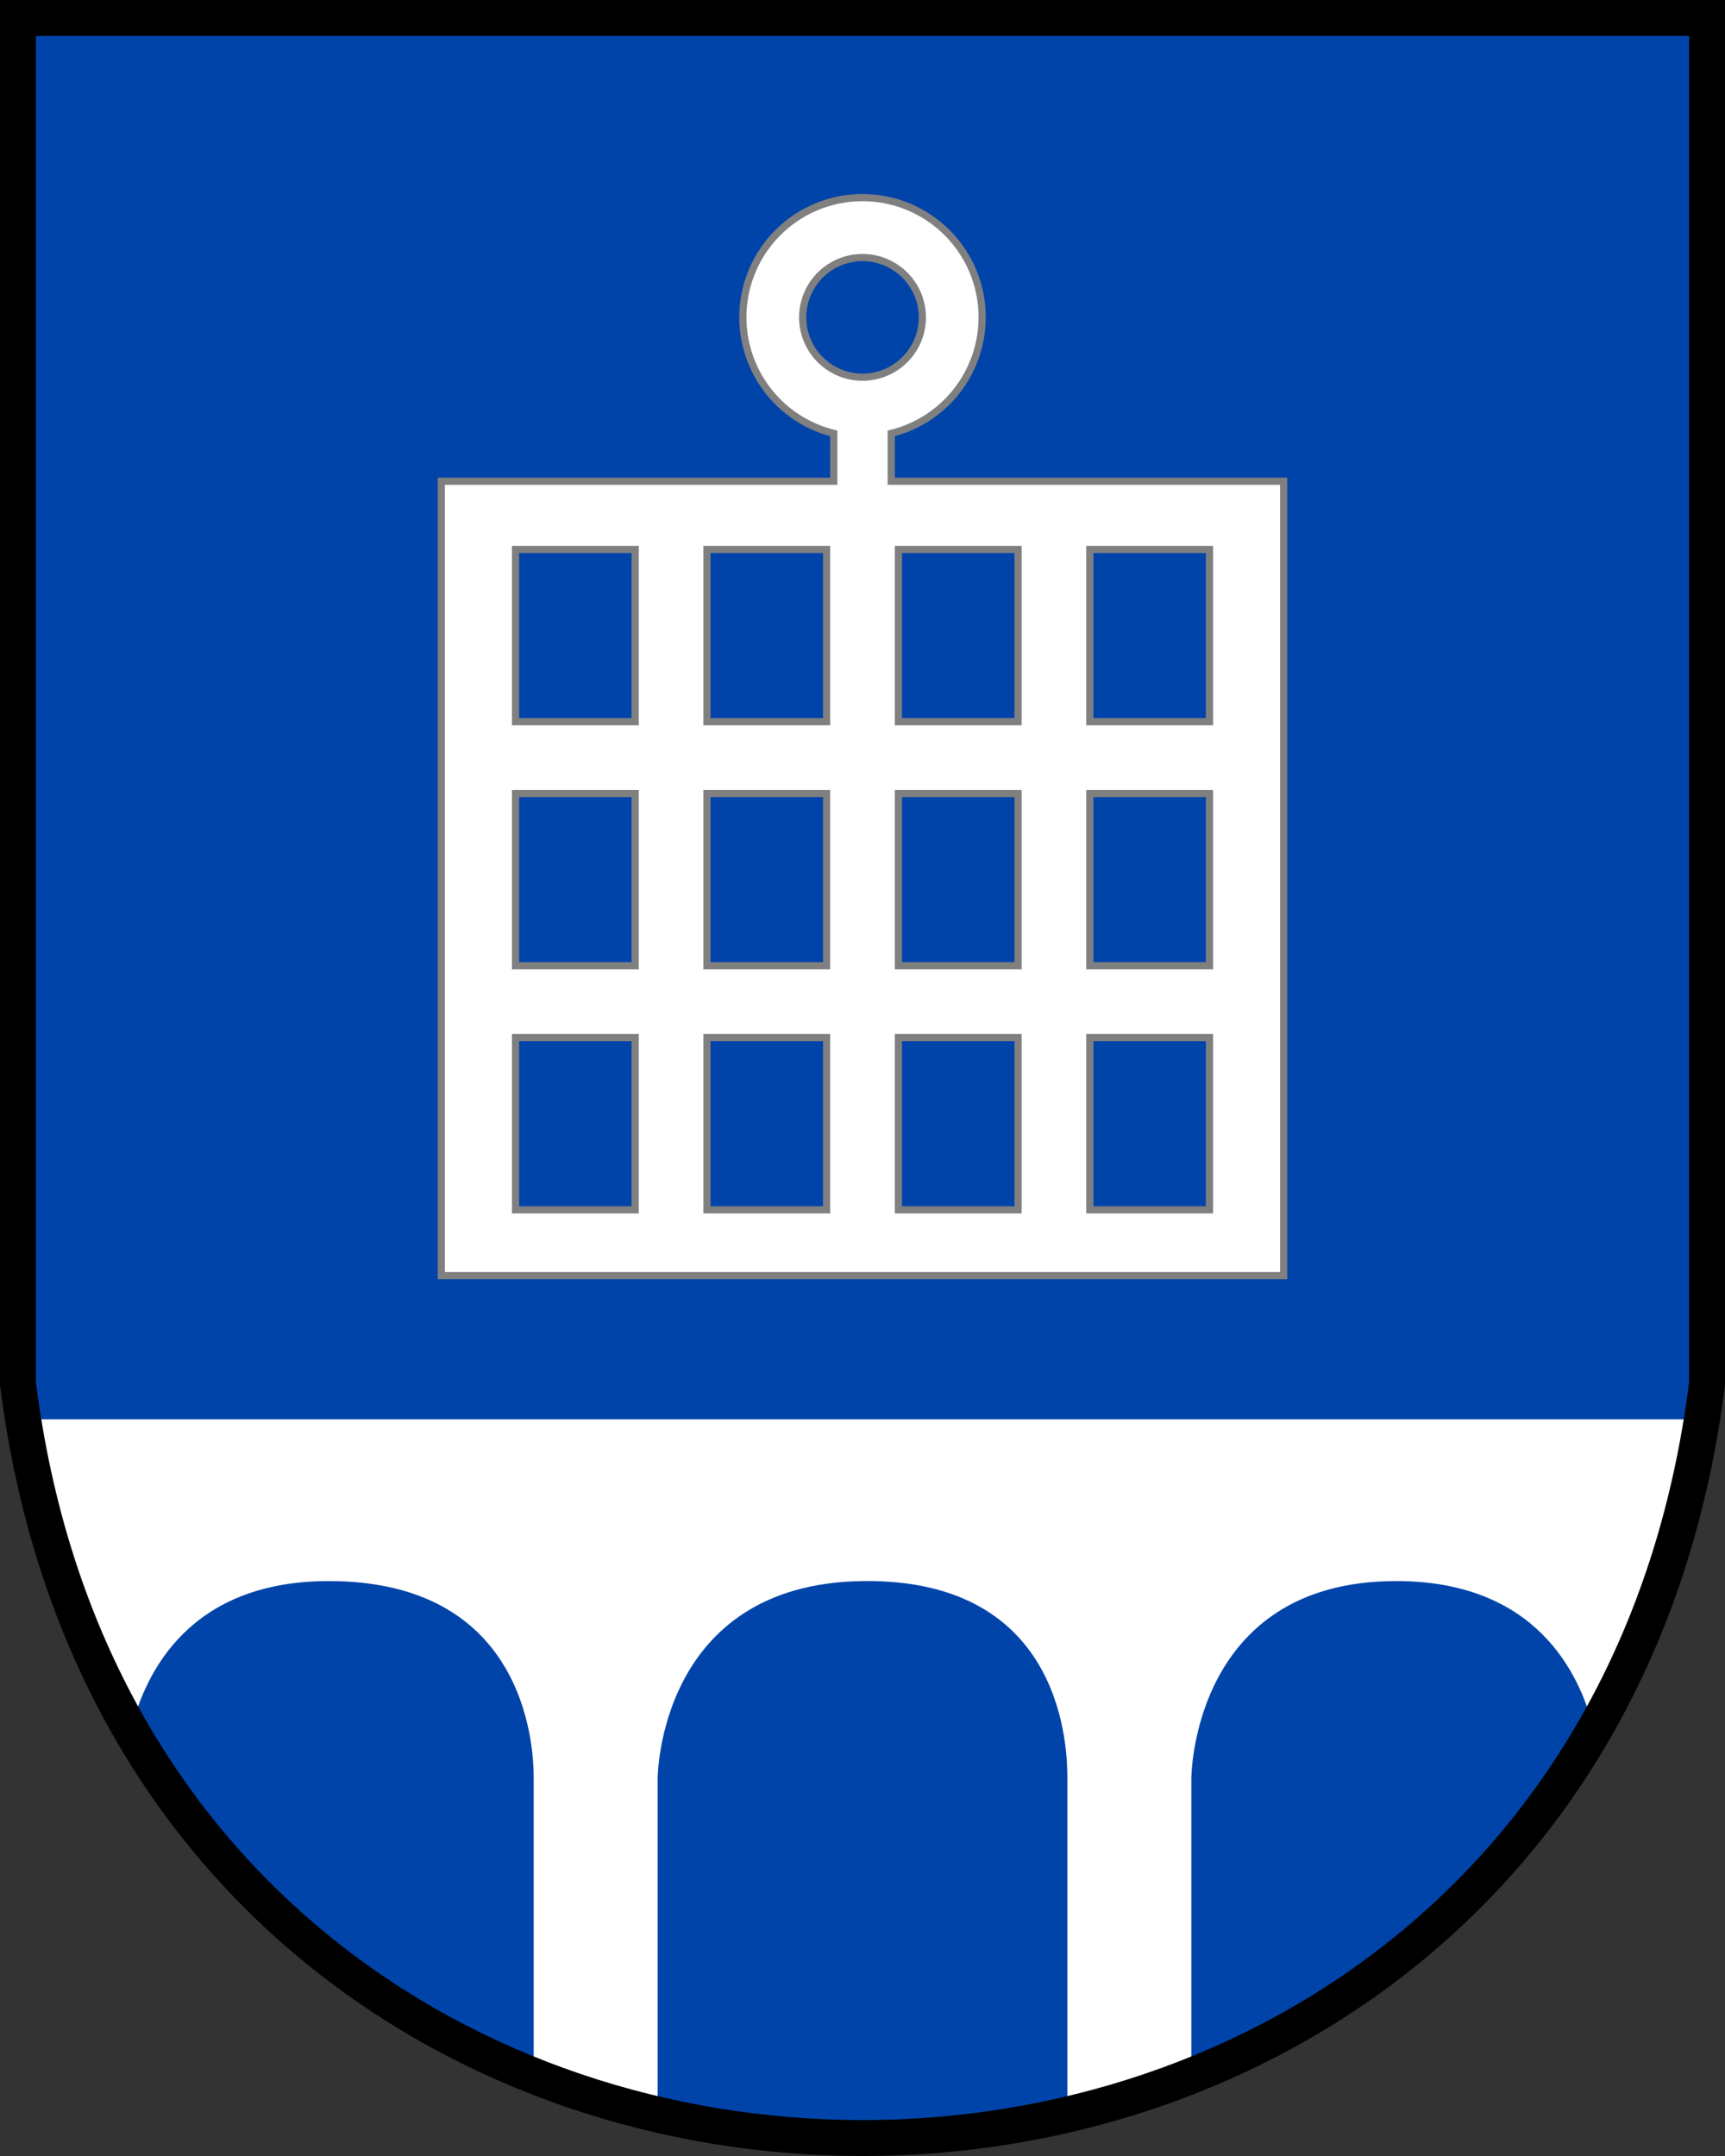 <svg xmlns="http://www.w3.org/2000/svg" height="600" width="480"><rect width="100%" height="100%" fill="#333333" stroke="none"/><path fill="#04a" d="M5 5v380c35 280 435 280 470 0V5z"/><path d="M232.01 120.61a33.293 33.293 0 1 1 15.981 0v13.317h109.2v221.07h-234.39v-221.07h109.2zm-88.561 32.295h33.293v47.943h-33.293zm53.27 0h33.293v47.943h-33.293zm53.27 0h33.293v47.943h-33.293zm53.27 0h33.293v47.943h-33.293zm0 67.919h33.293v47.943h-33.293zm-53.27 0h33.293v47.943h-33.293zm-53.27 0h33.293v47.943h-33.293zm-53.27 0h33.293v47.943h-33.293zm0 67.919h33.293v47.943h-33.293zm53.27 0h33.293v47.943h-33.293zm53.27 0h33.293v47.943h-33.293zm53.27 0h33.293v47.943h-33.293zm-63.26-183.77a16.647 16.647 0 1 1 .013 0z" fill-rule="evenodd" stroke="gray" stroke-width="2" fill="#fff"/><path fill="#fff" d="M6.441 395c21.324 133.32 127.43 200 233.56 200s212.24-66.68 233.56-200H6.441z"/><path fill="#04a" d="M240 440c-56.995.785-57 55-57 55v93.467c18.668 4.349 37.833 6.533 57 6.533s38.332-2.184 57-6.533v-93.47c0-7.084-.196-55.782-57-55zM91.5 440c-38.62.002-51.06 25.236-55.076 41.52 26.63 46.11 66.726 78.15 112.08 96.16V495c0-5.347.001-55.003-57-55zM388.5 440c-57 0-57 55-57 55v82.68c45.35-18.01 85.45-50.05 112.08-96.16-4.02-16.28-16.46-41.52-55.08-41.52z"/><path d="M5 5v380c35 280 435 280 470 0V5z" stroke="#000" stroke-width="10" fill="none"/></svg>